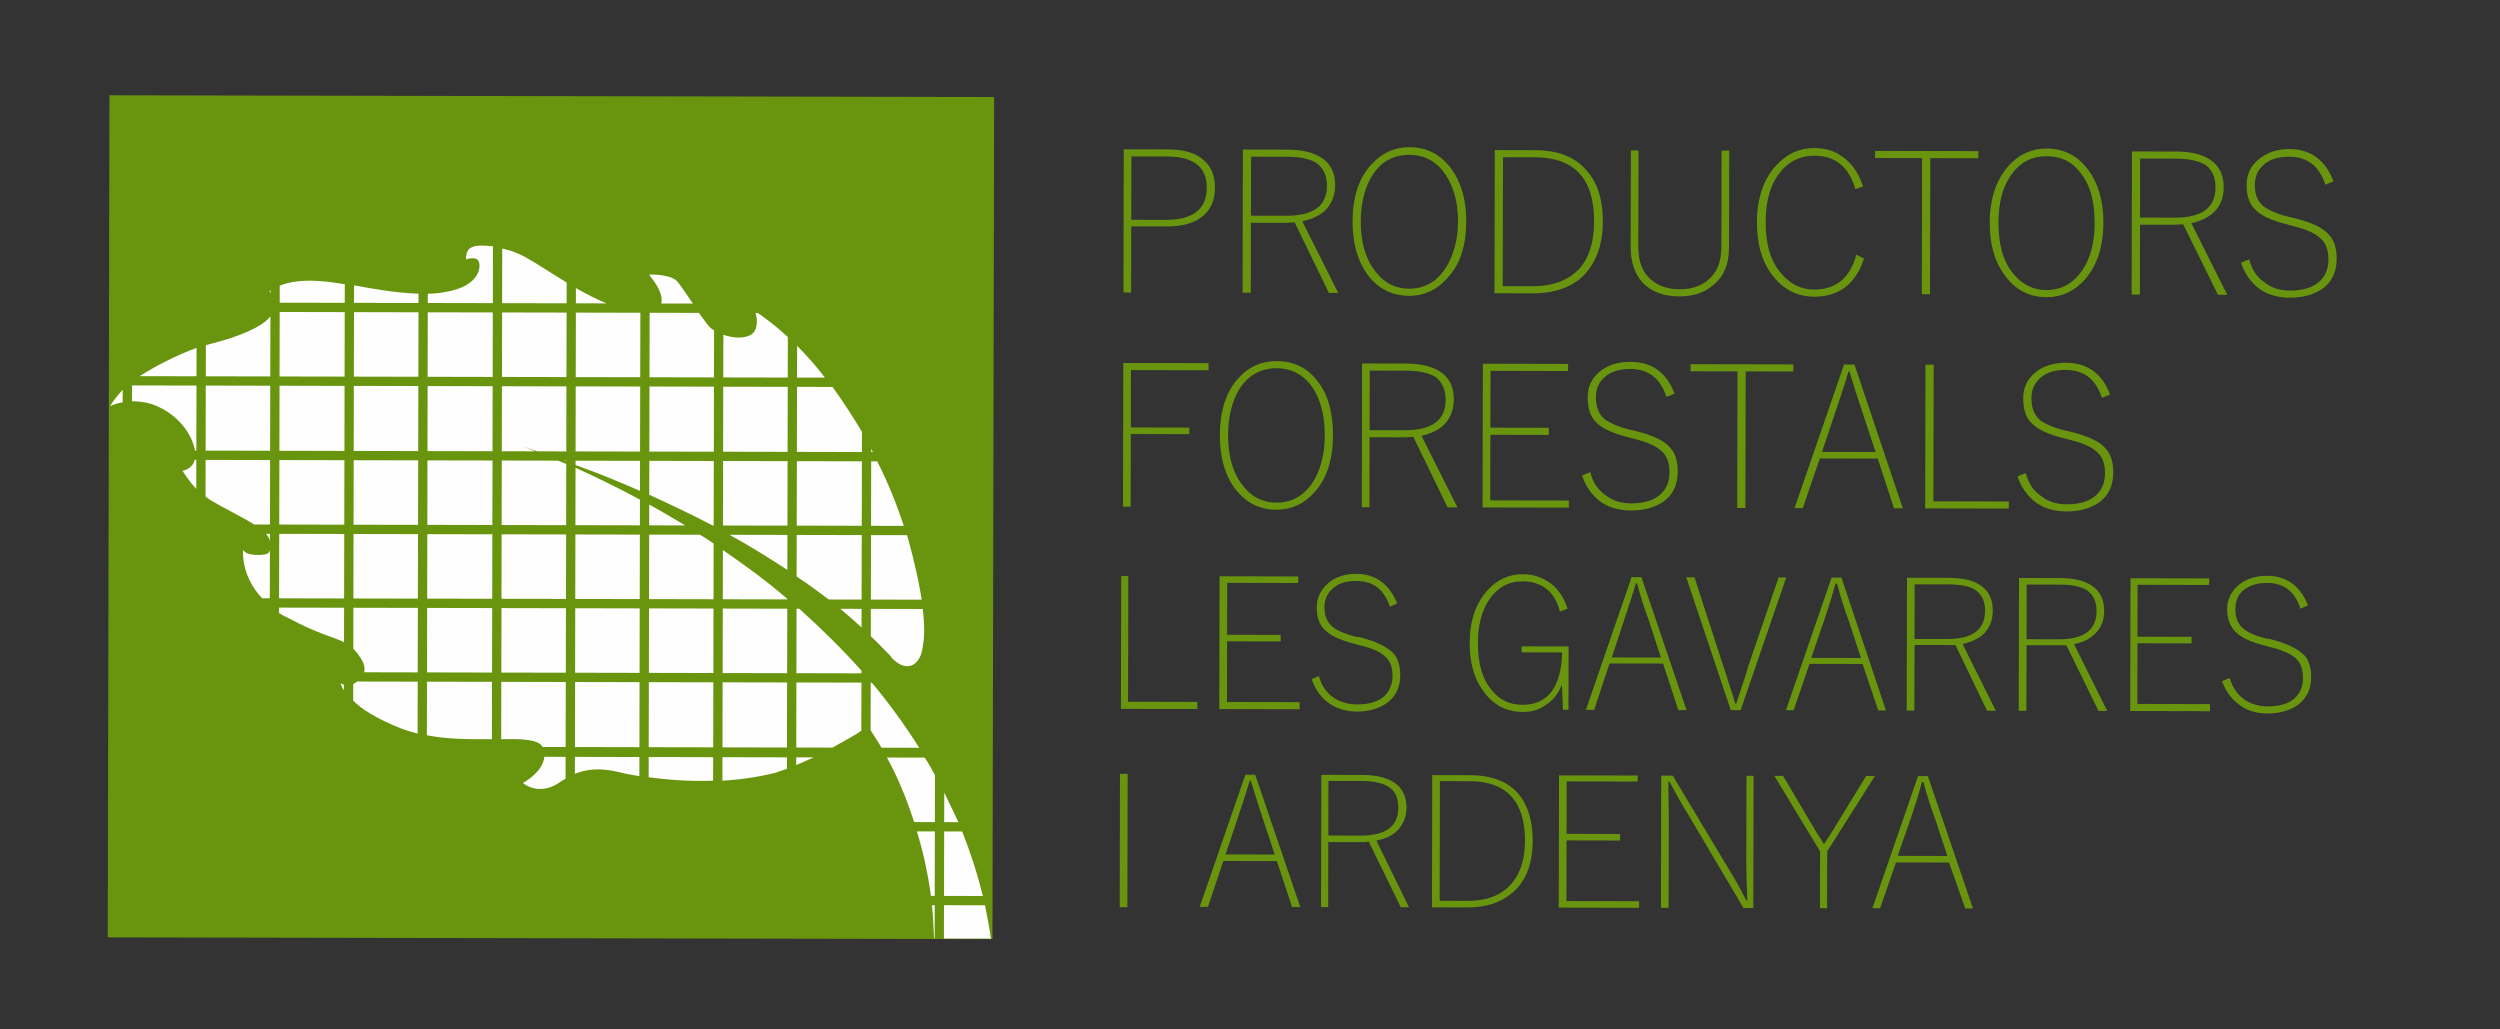 <?xml version="1.0" encoding="utf-8"?>
<!-- Generator: Adobe Illustrator 16.0.0, SVG Export Plug-In . SVG Version: 6.00 Build 0)  -->
<!DOCTYPE svg PUBLIC "-//W3C//DTD SVG 1.1//EN" "http://www.w3.org/Graphics/SVG/1.1/DTD/svg11.dtd">
<svg version="1.1" id="Capa_1" xmlns="http://www.w3.org/2000/svg" xmlns:xlink="http://www.w3.org/1999/xlink" x="0px" y="0px"
	 width="549px" height="226px" viewBox="150 -115 549 226" enable-background="new 150 -115 549 226" xml:space="preserve">
<rect x="150" y="-115" width="549" height="226" fill="#333333" stroke="none"/>
<rect x="178.566" y="-98.561" transform="matrix(0.002 -1 1 0.002 271.868 269.607)" fill="#69950E" width="184.921" height="194.279"/>
<path fill="#FEFEFE" d="M225.671-32.299l0.03-14.16l-14.279-0.031l-0.03,14.16L225.671-32.299 M209.316-16.014l0.03-14.28
	l-14.158-0.03l-0.03,14.28L209.316-16.014z M225.636-15.979l0.03-14.28l-14.279-0.031l-0.03,14.28L225.636-15.979z M225.602,0.221
	l0.03-14.16l-14.279-0.031l-0.03,14.16L225.602,0.221z M241.871-32.264l0.03-14.16l-14.16-0.03l-0.03,14.16L241.871-32.264z
	 M258.192-32.229l0.03-14.16l-14.28-0.03l-0.03,14.16L258.192-32.229z M274.392-32.195l0.03-14.16l-14.16-0.03l-0.03,14.16
	L274.392-32.195z M290.591-32.16l0.03-14.16l-14.158-0.03l-0.03,14.16L290.591-32.16z M241.836-15.944l0.03-14.28l-14.16-0.03
	l-0.03,14.28L241.836-15.944z M258.157-15.91l0.03-14.28l-14.28-0.03l-0.03,14.28L258.157-15.91z M290.556-15.84l0.03-14.28
	l-14.158-0.03l-0.03,14.28L290.556-15.84z M306.756-15.806l0.03-14.28l-14.16-0.03l-0.03,14.28L306.756-15.806z M241.802,0.255
	l0.03-14.16l-14.16-0.03l-0.03,14.16L241.802,0.255z M258.123,0.29l0.03-14.16l-14.28-0.03l-0.03,14.16L258.123,0.29z
	 M322.956-15.771l0.03-14.28l-14.16-0.03l-0.03,14.28L322.956-15.771z M322.922,0.429l0.03-14.16l-14.16-0.03l-0.03,14.16
	L322.922,0.429z M339.242,0.463l0.03-14.16l-14.279-0.03l-0.03,14.16L339.242,0.463z M225.566,16.421l0.03-14.159l-14.279-0.031
	l-0.03,14.159L225.566,16.421z M322.853,32.829l0.03-14.16l-14.16-0.03l-0.03,14.16L322.853,32.829z M322.817,49.149l0.03-14.28
	l-14.16-0.03l-0.03,14.28L322.817,49.149z M241.767,16.456l0.03-14.159l-14.16-0.03l-0.03,14.159L241.767,16.456z M258.088,16.49
	l0.03-14.159l-14.28-0.03l-0.03,14.159L258.088,16.49z M274.287,16.525l0.03-14.159l-14.16-0.03l-0.03,14.159L274.287,16.525z
	 M290.486,16.56l0.03-14.159l-14.158-0.03l-0.03,14.159L290.486,16.56z M258.054,32.69l0.03-14.16l-14.28-0.03l-0.03,14.16
	L258.054,32.69z M274.253,32.726l0.03-14.16l-14.16-0.03l-0.03,14.16L274.253,32.726z M290.452,32.76l0.03-14.16l-14.158-0.03
	l-0.03,14.16L290.452,32.76z M306.652,32.794l0.03-14.16l-14.16-0.03l-0.03,14.16L306.652,32.794z M290.417,49.08l0.03-14.28
	l-14.158-0.03l-0.03,14.28L290.417,49.08z M306.617,49.114l0.03-14.28l-14.16-0.03l-0.03,14.28L306.617,49.114z M334.522,18.693
	c1.559,1.324,3.114,2.647,4.672,4.091l0.009-4.08L334.522,18.693z M324.937,11.593c2.397,1.565,4.794,3.371,7.069,5.055l7.201,0.016
	l0.03-14.16l-14.281-0.03L324.937,11.593z M310.198,2.442c4.434,2.409,8.629,5.058,12.702,7.707l0.017-7.68L310.198,2.442z
	 M292.575-6.356c4.677,2.17,9.352,4.34,13.907,6.75l0.239,0l0.03-14.16l-14.16-0.03L292.575-6.356z M276.391-12.871
	c4.796,1.69,9.472,3.621,14.146,5.67l0.015-6.6l-14.159-0.03L276.391-12.871z M273.872-13.836l0.479,0.121l0.001-0.12
	L273.872-13.836z M267.517-15.89c-0.84-0.361-1.799-0.724-2.638-1.085c0.959,0.362,2.038,0.725,3.116,1.086l6.361,0.014l0.03-14.28
	l-14.161-0.03l-0.03,14.28L267.517-15.89z M274.351-13.115c-0.6-0.241-1.198-0.482-1.799-0.724l-12.359-0.026l-0.03,14.16
	l14.16,0.03L274.351-13.115z M290.533-5.28c-4.674-2.53-9.349-4.82-14.144-6.99l-0.026,12.6l14.158,0.03L290.533-5.28z
	 M300.482,0.381c-2.638-1.565-5.272-3.131-7.911-4.577l-0.01,4.56L300.482,0.381z M306.713,4.355
	c-0.959-0.603-1.917-1.324-2.996-1.926l-11.16-0.024l-0.03,14.159l14.16,0.03L306.713,4.355z M322.888,16.509
	c-4.432-3.85-9.225-7.34-14.138-10.71l-0.023,10.8l14.16,0.03L322.888,16.509z M339.174,32.265c-4.31-4.811-8.86-9.26-13.651-13.59
	l-0.601-0.002l-0.03,14.16l14.281,0.031L339.174,32.265L339.174,32.265z M351.856,49.211c-3.108-4.926-6.579-9.734-10.409-14.302
	l-0.238-0.001l-0.021,10.44c0.477,0.841,1.434,2.163,2.39,3.845L351.856,49.211z M360.462,65.55
	c-1.075-2.283-2.03-4.324-3.104-6.486l-0.015,6.48L360.462,65.55z M365.828,81.761c-1.189-4.922-2.739-9.605-4.53-14.17l-3.96-0.008
	l-0.03,14.16L365.828,81.761z M367.607,91.125c-0.354-2.521-0.83-4.923-1.304-7.323l-9-0.019l-0.016,7.32L367.607,91.125z
	 M355.248,91.099l0.016-7.32l-0.601-0.001c0.236,2.28,0.35,4.801,0.465,7.321H355.248z M354.428,81.736l0.841,0.002l0.03-14.16
	l-3.96-0.009C352.649,71.772,353.719,76.456,354.428,81.736z M350.741,65.529l4.562,0.01l0.022-10.32
	c-0.718-1.321-1.435-2.644-2.272-3.845l-8.279-0.018C346.686,54.84,348.835,59.525,350.741,65.529z M339.146,45.464l0.022-10.56
	l-14.279-0.031l-0.03,14.28l7.92,0.018c3.123-1.673,5.286-2.989,5.286-2.989L339.146,45.464z M324.849,52.993
	c0.962-0.358,1.922-0.835,2.763-1.194c0.361-0.119,0.722-0.358,1.201-0.477l-3.961-0.009L324.849,52.993L324.849,52.993z
	 M308.642,56.439c3.961-0.231,8.042-0.823,11.764-1.775c0.603-0.239,1.44-0.478,2.402-0.835l0.005-2.52l-14.16-0.03L308.642,56.439z
	 M292.443,55.684c3.721,0.489,8.759,0.979,14.158,0.751l0.011-5.16l-14.16-0.03L292.443,55.684z M276.245,54.93
	c4.084-1.672,8.042-0.823,10.801-0.097c0.6,0.121,1.8,0.363,3.357,0.606l0.009-4.199l-14.159-0.03L276.245,54.93z M269.532,51.195
	c-0.246,3.359-4.692,5.75-4.692,5.75s3.594,3.248,8.522-0.462c0.239-0.119,0.601-0.358,0.841-0.479l0.01-4.799L269.532,51.195z
	 M260.062,47.336c4.681-0.111,8.16,0.017,9.117,1.699l5.039,0.011l0.03-14.28l-14.16-0.03L260.062,47.336z M243.743,46.46
	c4.798,0.97,9.958,0.862,14.277,0.871l0.026-12.601l-14.279-0.03L243.743,46.46z M225.526,35.381
	c-0.72-0.242-0.719-0.482-0.719-0.482s-0.001,0.601,0.716,1.683L225.526,35.381z M228.408,34.667
	c-0.24,0.239-0.601,0.359-0.842,0.599l-0.008,3.6c1.797,1.804,4.912,3.851,10.308,6.022c1.198,0.483,2.519,0.846,3.837,1.207
	l0.024-11.399L228.408,34.667L228.408,34.667z M227.583,27.465c0.359,0.361,0.839,0.842,1.197,1.442
	c1.197,1.563,1.434,2.764,1.192,3.724l11.76,0.024l0.03-14.16l-14.16-0.03L227.583,27.465z M211.28,19.631
	c0.6,0.361,1.198,0.722,1.799,0.964c6.952,3.735,10.07,4.222,12.467,5.427l0.017-7.561l-14.279-0.03L211.28,19.631z M209.271,5.707
	c-0.001,0.239-0.121,0.479-0.241,0.6c-0.482,0.839-3.96,0.591-4.68,0.229s-0.959-0.722-0.959-0.722s-0.612,5.518,4.177,10.568
	l1.68,0.004L209.271,5.707L209.271,5.707z M208.438,2.225c0.479,0.601,0.718,1.082,0.837,1.562l0.003-1.56L208.438,2.225z
	 M195.137-5.964c0.359,0.241,0.599,0.481,0.959,0.722c2.996,1.806,7.07,3.735,9.708,5.42l3.479,0.008l0.03-14.16l-14.158-0.03
	L195.137-5.964z M192.753-14.009c-0.484,2.039-2.646,2.394-2.646,2.394s1.075,1.922,2.992,3.967l0.014-6.36L192.753-14.009z
	 M178.98-26.878c1.319,0.002,2.76,0.126,4.317,0.609c4.917,1.69,8.509,5.658,9.459,9.86c0,0.12-0.001,0.24,0.119,0.36l0.239,0
	l0.03-14.28l-14.159-0.03L178.98-26.878L178.98-26.878z M176.945-29.403c-1.924,2.036-2.769,3.594-2.769,3.594
	s1.082-0.598,2.763-0.834L176.945-29.403z M193.166-38.608c-4.565,1.67-9.37,4.18-12.494,6.213l12.48,0.027L193.166-38.608z
	 M209.38-45.534c-1.685,2.276-6.729,4.425-12.852,5.972c-0.36,0.12-0.842,0.239-1.32,0.358l-0.015,6.84l14.158,0.03L209.38-45.534z
	 M209.392-51.293c-0.12,0.12-0.239,0.239-0.239,0.239s0.119,0.121,0.238,0.481L209.392-51.293z M241.91-50.504
	c-4.561-0.129-9.478-0.98-14.156-1.83l-0.009,3.84l14.16,0.03L241.91-50.504z M258.254-60.91c-2.16-0.244-3.841-0.248-4.682,0.23
	c-1.44,0.597-1.206,2.637-1.206,2.637s2.042-0.716,2.641,0.246c0.718,0.961,0.707,5.642-7.335,6.944
	c-1.2,0.238-2.521,0.354-3.721,0.352l-0.005,2.04l14.28,0.03L258.254-60.91z M274.436-52.955c-4.555-2.77-8.748-5.658-11.026-6.503
	c-1.078-0.482-2.157-0.725-3.117-0.967l-0.026,12l14.16,0.03L274.436-52.955z M283.186-48.376c-2.039-0.844-4.436-2.049-6.713-3.374
	l-0.008,3.36L283.186-48.376z M302.145-48.336c-1.435-2.163-2.751-4.086-3.469-4.927c-1.436-1.443-5.156-1.451-5.997-1.453v0.24
	c0.599,0.722,2.635,3.246,2.63,5.406c-0.001,0.24-0.001,0.48-0.123,0.719L302.145-48.336z M306.812-42.446
	c-0.479-0.241-0.839-0.602-1.197-0.962c-0.599-0.721-1.314-1.803-2.153-2.885l-10.801-0.023l-0.03,14.16l14.16,0.03L306.812-42.446z
	 M323.01-40.971c-2.036-1.925-4.312-3.729-6.588-5.294l-0.48-0.001c0.238,0.96,0.713,3.242-0.73,4.559
	c-1.321,1.077-3.961,1.071-6.36,0.227l-0.02,9.36l14.16,0.03L323.01-40.971z M331.151-32.073c-1.915-2.524-3.951-4.809-6.106-6.973
	l-0.015,6.96L331.151-32.073z M339.286-20.176c-2.032-3.364-4.185-6.729-6.459-9.854l-7.8-0.017l-0.03,14.28l14.279,0.03
	L339.286-20.176z M341.676-15.731c-0.119-0.24-0.238-0.48-0.356-0.721l-0.002,0.72L341.676-15.731z M348.482,0.483
	c-1.551-4.683-3.461-9.487-5.851-14.172l-1.318-0.003l-0.03,14.16L348.482,0.483z M352.407,16.692
	c-0.473-3.001-1.066-5.763-1.545-7.684c-0.474-2.161-1.069-4.323-1.666-6.483l-7.92-0.017l-0.03,14.159L352.407,16.692z
	 M352.625,27.013c0.485-2.279,0.37-5.279,0.018-8.28l-11.398-0.024l-0.013,6c1.436,1.323,2.754,2.766,4.189,4.209
	c0.239,0.361,0.478,0.602,0.838,0.962C349.492,32.886,352.258,30.731,352.625,27.013z M225.705-48.499l0.009-4.08
	c-1.559-0.243-2.999-0.486-4.438-0.609c-4.679-0.49-7.921,0.103-9.843,0.939l-0.008,3.72L225.705-48.499z"/>
<path fill="#69950E" d="M398.456-80.65l-0.029,13.92l7.56,0.016c6,0.013,9.005-2.381,9.016-7.061c0.01-4.56-2.866-6.846-8.747-6.859
	L398.456-80.65 M396.778-82.214l9.602,0.021c3.72,0.008,6.478,0.854,8.153,2.538c1.558,1.443,2.273,3.365,2.269,5.885
	c-0.007,2.88-0.972,5.038-3.135,6.593c-1.803,1.316-4.323,1.911-7.563,1.904l-7.68-0.016l-0.031,14.52l-1.682-0.004L396.778-82.214z
	"/>
<path fill="#69950E" d="M424.734-80.594l-0.027,12.96l7.681,0.016c6,0.013,9.005-2.14,9.014-6.58
	c0.005-2.28-0.832-3.962-2.389-5.045c-1.319-0.843-3.479-1.328-6.358-1.334L424.734-80.594 M422.938-82.158l9.84,0.021
	c3.72,0.008,6.479,0.854,8.275,2.418c1.437,1.323,2.153,3.125,2.147,5.405c-0.004,2.16-0.729,3.958-2.051,5.396
	c-1.203,1.197-3.005,2.033-5.165,2.509l7.886,15.737l-2.04-0.004l-7.527-15.497c-0.84-0.002-1.439,0.117-1.8,0.116l-7.8-0.017
	l-0.033,15.36l-1.8-0.004L422.938-82.158z"/>
<path fill="#69950E" d="M459.535-81c-3.479-0.007-6.122,1.427-8.049,4.303c-1.686,2.636-2.652,5.994-2.662,10.314
	c-0.01,4.8,1.182,8.643,3.457,11.287c1.795,2.284,4.191,3.489,7.191,3.496c3.36,0.007,6.004-1.547,7.93-4.423
	c1.686-2.636,2.773-6.114,2.782-10.314c0.011-4.92-1.302-8.643-3.456-11.288C464.814-79.908,462.416-80.993,459.535-81
	 M459.539-82.679c3.84,0.008,6.957,1.694,9.23,4.819c2.153,3.005,3.226,6.847,3.216,11.407c-0.012,5.4-1.341,9.597-4.228,12.591
	c-2.166,2.516-5.048,3.829-8.288,3.822c-3.96-0.008-7.076-1.695-9.35-4.94c-2.034-2.884-3.104-6.727-3.095-11.407
	c0.011-5.28,1.34-9.477,4.105-12.471C453.417-81.373,456.18-82.687,459.539-82.679z"/>
<path fill="#69950E" d="M480.055-80.476l-0.061,28.32l6.48,0.014c4.56,0.01,7.923-1.303,10.328-3.818
	c2.165-2.395,3.252-5.873,3.262-10.433c0.021-9.36-4.289-14.049-13.049-14.068L480.055-80.476 M478.258-82.04l8.881,0.019
	c4.92,0.01,8.757,1.459,11.27,4.464c2.395,2.645,3.588,6.368,3.577,11.167c-0.013,5.52-1.7,9.597-4.827,12.47
	c-2.765,2.274-6.247,3.347-10.567,3.338l-8.399-0.018L478.258-82.04z"/>
<path fill="#69950E" d="M529.738-81.93l-0.045,21.24c-0.009,3.84-1.215,6.598-3.738,8.512c-1.924,1.556-4.325,2.271-7.205,2.264
	c-3.359-0.007-5.998-0.973-7.914-2.896c-1.796-1.924-2.75-4.566-2.743-7.926l0.046-21.24l1.68,0.003l-0.045,21.12
	c-0.008,3.36,0.947,5.762,2.863,7.327c1.559,1.323,3.596,2.047,6.236,2.053c3,0.006,5.282-0.949,6.846-2.625
	c1.563-1.557,2.289-3.835,2.295-6.715l0.045-21.12L529.738-81.93"/>
<path fill="#69950E" d="M559.121-74.066l-1.682,0.596c-1.429-4.923-4.424-7.33-8.984-7.339c-3.359-0.007-6.002,1.427-8.049,4.303
	c-1.806,2.636-2.652,5.994-2.662,10.314c-0.01,4.8,1.062,8.643,3.456,11.288c1.915,2.284,4.312,3.489,7.192,3.495
	c4.8,0.01,7.926-2.623,9.256-7.66l1.679,0.843c-1.812,5.636-5.538,8.388-10.938,8.376c-3.841-0.008-6.957-1.694-9.351-4.94
	c-2.152-2.884-3.225-6.727-3.215-11.407c0.012-5.28,1.461-9.477,4.227-12.471c2.285-2.515,5.048-3.829,8.408-3.822
	c2.76,0.006,5.038,0.851,6.955,2.535C557.09-78.511,558.287-76.588,559.121-74.066"/>
<polyline fill="#69950E" points="584.458,-81.812 584.455,-80.252 573.895,-80.275 573.83,-50.395 572.03,-50.398 572.094,-80.279 
	561.774,-80.301 561.777,-81.861 584.458,-81.812 "/>
<path fill="#69950E" d="M599.455-80.701c-3.359-0.007-6.002,1.427-7.93,4.304c-1.805,2.636-2.652,5.994-2.661,10.314
	c-0.011,4.8,1.062,8.643,3.336,11.287c1.915,2.284,4.312,3.489,7.192,3.495c3.359,0.007,6.004-1.546,7.93-4.423
	c1.805-2.636,2.653-6.114,2.662-10.314c0.011-4.92-1.062-8.643-3.336-11.287C604.854-79.609,602.455-80.694,599.455-80.701
	 M599.459-82.38c3.84,0.008,6.957,1.695,9.229,4.82c2.153,3.004,3.226,6.847,3.216,11.407c-0.012,5.4-1.461,9.597-4.107,12.591
	c-2.285,2.515-5.047,3.829-8.407,3.822c-3.841-0.008-6.957-1.694-9.229-4.939c-2.154-2.885-3.226-6.727-3.216-11.407
	c0.011-5.28,1.46-9.477,4.106-12.471C593.338-81.073,596.099-82.387,599.459-82.38z"/>
<path fill="#69950E" d="M619.975-80.177l-0.027,12.96l7.559,0.016c6,0.013,9.006-2.14,9.015-6.58
	c0.005-2.28-0.712-3.962-2.269-5.045c-1.438-0.844-3.478-1.328-6.478-1.334L619.975-80.177 M618.178-81.741l9.84,0.021
	c3.721,0.008,6.358,0.854,8.154,2.418c1.438,1.323,2.154,3.124,2.149,5.404c-0.005,2.16-0.608,3.959-2.052,5.396
	c-1.203,1.197-2.885,2.034-5.045,2.509l7.886,15.737l-2.04-0.004l-7.646-15.497c-0.721-0.002-1.32,0.117-1.801,0.116l-7.68-0.017
	l-0.033,15.36l-1.8-0.004L618.178-81.741z"/>
<path fill="#69950E" d="M662.443-75.166l-1.801,0.716c-1.312-4.083-3.947-6.128-7.907-6.137c-2.399-0.005-4.441,0.591-5.764,1.908
	c-1.202,1.078-1.806,2.516-1.81,4.316c-0.004,2.04,0.592,3.602,1.91,4.684c1.198,0.843,2.996,1.687,5.515,2.292l1.079,0.242
	c3.959,0.968,6.596,2.174,7.912,3.857c1.078,1.202,1.555,2.883,1.549,5.163c-0.006,2.76-0.971,4.918-3.014,6.474
	c-1.922,1.316-4.324,2.031-7.203,2.025c-2.881-0.006-5.279-0.731-7.195-2.295c-1.559-1.323-2.874-3.126-3.59-5.408l1.803-0.716
	c0.594,2.401,1.791,4.084,3.708,5.288c1.438,1.083,3.237,1.567,5.276,1.571c2.881,0.006,5.162-0.709,6.605-2.146
	c1.202-1.197,1.806-2.756,1.81-4.676c0.005-2.16-0.592-3.721-1.909-4.804c-1.198-1.083-3.236-1.927-6.234-2.653l-0.84-0.242
	c-3.598-0.848-6.115-2.053-7.432-3.616c-1.078-1.202-1.555-2.883-1.55-5.043c0.005-2.28,0.849-4.199,2.651-5.635
	c1.684-1.437,3.965-2.271,6.725-2.266C657.419-82.256,660.654-79.85,662.443-75.166"/>
<polyline fill="#69950E" points="415.397,-35.253 415.395,-33.694 398.356,-33.73 398.329,-21.13 411.169,-21.103 411.166,-19.663 
	398.326,-19.69 398.292,-3.73 396.61,-3.734 396.678,-35.293 415.397,-35.253 "/>
<path fill="#69950E" d="M430.396-34.142c-3.36-0.007-6.123,1.427-8.05,4.303c-1.685,2.636-2.652,6.114-2.661,10.434
	c-0.011,4.8,1.182,8.643,3.455,11.287c1.795,2.284,4.192,3.489,7.192,3.496c3.36,0.007,6.004-1.547,7.93-4.423
	c1.686-2.636,2.653-6.115,2.662-10.314c0.011-4.92-1.181-8.763-3.335-11.407C435.674-33.05,433.276-34.136,430.396-34.142
	 M430.398-35.701c3.841,0.008,6.957,1.574,9.23,4.819c2.154,2.885,3.105,6.847,3.096,11.407c-0.012,5.4-1.341,9.597-4.107,12.591
	c-2.165,2.516-5.048,3.829-8.288,3.822c-3.96-0.008-6.956-1.695-9.35-4.94c-2.033-2.884-3.105-6.727-3.095-11.407
	c0.011-5.28,1.341-9.597,4.106-12.591C424.277-34.515,427.039-35.708,430.398-35.701z"/>
<path fill="#69950E" d="M450.795-33.618l-0.028,13.08l7.68,0.017c6,0.013,9.005-2.141,9.015-6.701
	c0.005-2.28-0.832-3.962-2.27-5.045c-1.438-0.843-3.597-1.328-6.477-1.334L450.795-33.618 M449.117-35.181l9.721,0.021
	c3.72,0.008,6.479,0.854,8.275,2.418c1.437,1.323,2.152,3.125,2.148,5.404c-0.006,2.28-0.729,4.079-2.053,5.516
	c-1.202,1.198-2.884,2.034-5.045,2.509l7.887,15.737l-2.16-0.005l-7.527-15.496c-0.72-0.001-1.32,0.117-1.8,0.116l-7.8-0.017
	l-0.033,15.36l-1.68-0.003L449.117-35.181z"/>
<polyline fill="#69950E" points="494.357,-35.084 494.355,-33.525 477.314,-33.562 477.288,-21.082 490.128,-21.054 
	490.125,-19.494 477.285,-19.521 477.254,-5.121 494.533,-5.084 494.53,-3.524 475.57,-3.565 475.638,-35.125 494.357,-35.084 "/>
<path fill="#69950E" d="M517.744-28.555l-1.801,0.716c-1.312-4.083-3.947-6.128-7.908-6.137c-2.399-0.005-4.441,0.59-5.764,1.908
	c-1.202,1.077-1.806,2.516-1.81,4.316c-0.004,2.04,0.593,3.721,1.909,4.804c1.199,0.843,2.997,1.687,5.516,2.292l1.08,0.242
	c3.958,0.968,6.596,2.174,7.912,3.857c1.076,1.202,1.553,2.883,1.549,5.163c-0.006,2.76-0.971,4.918-3.014,6.474
	c-1.924,1.316-4.324,2.031-7.205,2.025c-2.88-0.006-5.278-0.731-7.195-2.295c-1.557-1.324-2.873-3.126-3.588-5.408l1.801-0.716
	c0.596,2.401,1.792,4.084,3.709,5.288c1.438,1.083,3.237,1.567,5.277,1.571c2.88,0.006,5.161-0.709,6.604-2.146
	c1.202-1.198,1.806-2.757,1.81-4.677c0.005-2.16-0.592-3.721-1.909-4.804c-1.198-1.083-3.236-1.927-6.235-2.653l-0.839-0.242
	c-3.599-0.848-6.116-2.053-7.433-3.615c-1.077-1.203-1.553-3.003-1.549-5.164c0.005-2.28,0.85-4.199,2.652-5.635
	c1.683-1.436,3.965-2.151,6.725-2.145C512.721-35.525,515.955-33.239,517.744-28.555"/>
<polyline fill="#69950E" points="543.797,-34.979 543.795,-33.419 533.354,-33.442 533.29,-3.442 531.49,-3.445 531.555,-33.445 
	521.236,-33.468 521.238,-35.027 543.797,-34.979 "/>
<path fill="#69950E" d="M561.877-15.741l-2.98-9.006c-0.836-2.521-1.789-5.404-2.742-8.646l-0.24,0
	c-0.725,2.519-1.691,5.397-2.778,8.634l-3.02,8.994L561.877-15.741 M557.238-34.95l10.613,31.583l-1.921-0.004l-3.576-10.927
	l-12.722-0.027l-3.742,10.912l-1.801-0.004l10.867-31.537L557.238-34.95z"/>
<polyline fill="#69950E" points="574.637,-34.913 574.573,-4.913 591.135,-4.877 591.131,-3.318 572.77,-3.357 572.838,-34.917 
	574.637,-34.913 "/>
<path fill="#69950E" d="M613.383-28.35l-1.801,0.716c-1.311-4.083-3.947-6.128-7.906-6.137c-2.521-0.005-4.441,0.591-5.765,1.908
	c-1.202,1.077-1.806,2.516-1.81,4.316c-0.004,2.04,0.592,3.721,1.91,4.804c1.078,0.842,2.996,1.687,5.515,2.292l1.079,0.242
	c3.959,0.969,6.596,2.174,7.912,3.857c1.078,1.202,1.555,2.883,1.549,5.163c-0.006,2.76-0.971,4.918-3.014,6.474
	c-1.922,1.316-4.324,2.031-7.203,2.024c-2.881-0.006-5.279-0.731-7.195-2.295c-1.559-1.324-2.874-3.126-3.59-5.408l1.803-0.716
	c0.594,2.401,1.791,4.084,3.708,5.288c1.438,1.083,3.237,1.567,5.277,1.571c2.88,0.006,5.161-0.708,6.604-2.146
	c1.202-1.198,1.806-2.756,1.81-4.676c0.005-2.16-0.592-3.722-1.91-4.804c-1.197-1.083-3.235-1.928-6.233-2.654l-0.96-0.242
	c-3.478-0.847-5.995-2.053-7.312-3.615c-1.078-1.203-1.555-3.003-1.55-5.164c0.005-2.28,0.849-4.198,2.652-5.634
	c1.683-1.437,3.965-2.152,6.725-2.146C608.359-35.321,611.594-33.034,613.383-28.35"/>
<polyline fill="#69950E" points="397.778,11.509 397.719,39.109 412.958,39.142 412.955,40.701 396.156,40.665 396.219,11.505 
	397.778,11.509 "/>
<polyline fill="#69950E" points="435.099,11.588 435.096,13.029 419.495,12.996 419.471,24.395 431.23,24.42 431.228,25.86 
	419.468,25.835 419.438,39.155 435.398,39.189 435.396,40.749 417.756,40.712 417.818,11.551 435.099,11.588 "/>
<path fill="#69950E" d="M456.806,17.516l-1.562,0.717c-1.312-3.844-3.709-5.648-7.428-5.656c-2.281-0.005-4.082,0.591-5.284,1.787
	c-1.083,0.959-1.685,2.397-1.688,3.958c-0.004,1.92,0.593,3.36,1.791,4.324c0.958,0.842,2.756,1.565,5.035,2.171l0.959,0.121
	c3.719,0.968,6.116,2.173,7.434,3.615c0.957,1.082,1.434,2.765,1.43,4.805c-0.006,2.52-0.971,4.557-2.894,5.993
	c-1.683,1.196-3.844,1.912-6.604,1.906c-2.64-0.006-4.798-0.731-6.596-2.175c-1.557-1.203-2.633-2.885-3.349-4.927l1.562-0.718
	c0.596,2.162,1.791,3.845,3.47,4.928c1.438,0.844,2.997,1.327,4.917,1.331c2.641,0.006,4.682-0.59,6.124-1.907
	c1.083-1.196,1.686-2.636,1.688-4.316c0.005-2.039-0.592-3.48-1.789-4.443c-1.078-0.962-2.997-1.807-5.756-2.413l-0.84-0.242
	c-3.357-0.847-5.516-1.932-6.832-3.373c-0.958-1.083-1.435-2.645-1.43-4.684c0.004-2.04,0.848-3.838,2.531-5.274
	c1.562-1.316,3.604-2.032,6.124-2.027C452.141,11.025,455.135,13.312,456.806,17.516"/>
<path fill="#69950E" d="M494.243,18.676l-1.681,0.596c-0.596-2.281-1.672-4.083-3.23-5.167c-1.438-0.963-2.996-1.446-4.916-1.45
	c-3.121-0.007-5.523,1.308-7.328,3.943c-1.686,2.397-2.533,5.636-2.541,9.596c-0.01,4.44,0.943,7.922,3.098,10.447
	c1.795,2.164,3.953,3.127,6.713,3.133c3.24,0.007,5.523-1.309,6.969-3.824c1.084-2.037,1.689-4.557,1.696-7.677l-8.88-0.019
	l0.003-1.32l10.319,0.021l-0.029,13.92l-1.2-0.002l-0.228-5.521c-0.845,2.038-2.049,3.596-3.73,4.553
	c-1.441,1.076-3.123,1.433-4.923,1.429c-3.6-0.008-6.477-1.574-8.63-4.579c-2.034-2.764-2.986-6.246-2.978-10.565
	c0.011-4.92,1.339-8.758,3.985-11.631c2.045-2.276,4.687-3.47,7.687-3.464c2.521,0.005,4.679,0.85,6.476,2.294
	C492.451,14.711,493.527,16.514,494.243,18.676"/>
<path fill="#69950E" d="M514.74,29.399l-2.742-8.406c-0.835-2.162-1.67-4.804-2.503-7.926l-0.239,0
	c-0.727,2.399-1.571,5.037-2.537,7.915l-2.779,8.395L514.74,29.399 M510.458,11.75l9.897,29.181l-1.8-0.004l-3.338-10.206
	l-11.761-0.025l-3.381,10.192l-1.801-0.004l10.023-29.139L510.458,11.75z"/>
<path fill="#69950E" d="M542.258,11.817l-10.023,29.139l-2.158-0.005l-9.778-29.181l1.8,0.004l6.438,19.814
	c0.358,0.841,0.715,2.281,1.312,4.083c0.597,1.681,0.954,3.002,1.192,3.843h0.239c1.69-5.036,2.536-7.674,2.537-7.914l6.763-19.787
	L542.258,11.817"/>
<path fill="#69950E" d="M558.66,29.493l-2.742-8.406c-0.836-2.162-1.67-4.804-2.504-7.925l-0.359-0.001
	c-0.605,2.399-1.451,5.037-2.417,7.915l-2.897,8.395L558.66,29.493 M554.377,11.843l9.778,29.181l-1.681-0.004l-3.457-10.206
	l-11.641-0.025l-3.502,10.192l-1.68-0.004l10.022-29.139L554.377,11.843z"/>
<path fill="#69950E" d="M570.454,13.318l-0.025,12l7.08,0.015c5.64,0.012,8.404-2.021,8.413-6.221
	c0.004-2.041-0.712-3.603-2.15-4.565c-1.197-0.843-3.237-1.208-5.997-1.213L570.454,13.318 M568.777,11.874l9.12,0.02
	c3.601,0.008,6.118,0.734,7.675,2.176c1.438,1.204,2.035,2.885,2.029,5.045c-0.004,2.039-0.607,3.599-1.81,4.916
	c-1.203,1.197-2.765,1.914-4.806,2.39l7.289,14.655l-1.92-0.004l-6.93-14.416c-0.72-0.001-1.439-0.003-1.8-0.004l-7.2-0.015
	l-0.031,14.4l-1.68-0.004L568.777,11.874z"/>
<path fill="#69950E" d="M595.055,13.371l-0.025,12l7.08,0.016c5.52,0.012,8.283-2.022,8.293-6.222
	c0.004-2.041-0.713-3.602-2.15-4.565c-1.318-0.843-3.238-1.207-5.878-1.213L595.055,13.371 M593.377,11.927l9.121,0.019
	c3.359,0.007,5.878,0.733,7.555,2.177c1.317,1.203,2.034,2.885,2.029,5.045c-0.004,2.039-0.607,3.598-1.93,4.916
	c-1.084,1.196-2.645,1.914-4.686,2.389l7.289,14.655l-1.921-0.004l-7.049-14.415c-0.601-0.002-1.2-0.003-1.56-0.004l-7.201-0.016
	l-0.03,14.4l-1.681-0.003L593.377,11.927z"/>
<polyline fill="#69950E" points="635.139,12.016 635.135,13.456 619.414,13.423 619.39,24.822 631.27,24.848 631.267,26.288 
	619.387,26.263 619.358,39.583 635.318,39.617 635.314,41.177 617.795,41.139 617.857,11.979 635.139,12.016 "/>
<path fill="#69950E" d="M656.846,17.943l-1.682,0.716c-1.192-3.843-3.709-5.647-7.309-5.655c-2.28-0.005-4.081,0.591-5.404,1.787
	c-1.082,0.959-1.564,2.397-1.568,3.958c-0.004,1.92,0.594,3.36,1.791,4.324c0.959,0.842,2.637,1.564,5.035,2.171l0.96,0.121
	c3.598,0.968,6.116,2.173,7.433,3.615c0.957,1.082,1.434,2.764,1.43,4.804c-0.006,2.52-0.97,4.558-2.893,5.994
	c-1.684,1.195-3.965,1.911-6.725,1.905c-2.641-0.006-4.799-0.73-6.476-2.174c-1.558-1.203-2.753-2.886-3.47-4.928l1.682-0.717
	c0.596,2.161,1.792,3.845,3.471,4.928c1.317,0.844,2.996,1.326,4.797,1.33c2.76,0.006,4.801-0.589,6.123-1.906
	c1.203-1.197,1.687-2.637,1.689-4.317c0.005-2.039-0.592-3.48-1.67-4.442c-1.198-0.963-3.117-1.807-5.756-2.413l-0.839-0.242
	c-3.358-0.847-5.636-1.932-6.833-3.374c-0.957-1.082-1.555-2.644-1.55-4.683c0.005-2.04,0.849-3.838,2.531-5.275
	c1.563-1.316,3.724-2.032,6.244-2.027C652.18,11.453,655.175,13.739,656.846,17.943"/>
<rect x="382.174" y="68.747" transform="matrix(0.002 -1 1 0.002 326.38 466.252)" fill="#69950E" width="29.28" height="1.681"/>
<path fill="#69950E" d="M429.928,72.657l-2.743-8.285c-0.715-2.161-1.549-4.804-2.502-7.925l-0.24-0.001
	c-0.726,2.398-1.57,5.036-2.538,7.915l-2.777,8.273L429.928,72.657 M425.646,55.129l9.897,29.062l-1.801-0.004l-3.338-10.088
	l-11.76-0.024l-3.382,10.072l-1.8-0.004l10.022-29.019L425.646,55.129z"/>
<path fill="#69950E" d="M441.723,56.483l-0.025,12l7.079,0.016c5.521,0.012,8.284-2.023,8.294-6.104
	c0.004-2.039-0.594-3.602-2.031-4.563c-1.318-0.844-3.357-1.327-5.997-1.333L441.723,56.483 M440.165,55.16l9,0.019
	c3.479,0.008,5.999,0.733,7.675,2.177c1.318,1.202,2.034,2.885,2.029,5.044c-0.004,1.921-0.727,3.599-1.93,4.916
	c-1.203,1.198-2.765,1.914-4.686,2.271l7.169,14.655l-1.8-0.004l-7.049-14.414c-0.721,0.117-1.201,0.116-1.682,0.115l-7.199-0.016
	l-0.03,14.28l-1.561-0.003L440.165,55.16z"/>
<path fill="#69950E" d="M466.201,56.536l-0.056,26.279l6.12,0.013c4.2,0.009,7.322-1.184,9.488-3.579
	c2.045-2.276,3.131-5.394,3.141-9.593c0.018-8.641-4.053-13.089-12.093-13.106L466.201,56.536 M464.525,55.212l8.28,0.018
	c4.681,0.01,8.157,1.338,10.552,3.982c2.154,2.525,3.227,6.007,3.218,10.447c-0.011,5.039-1.459,8.876-4.464,11.391
	c-2.525,2.154-5.768,3.228-9.848,3.219l-7.8-0.017L464.525,55.212z"/>
<polyline fill="#69950E" points="509.645,55.309 509.643,56.629 494.043,56.596 494.019,68.115 505.777,68.14 505.774,69.579 
	494.016,69.555 493.986,82.875 509.947,82.909 509.943,84.35 492.303,84.312 492.365,55.271 509.645,55.309 "/>
<path fill="#69950E" d="M535.086,55.362l-0.062,29.04l-2.16-0.004l-12.076-20.426c-1.076-1.683-2.511-4.206-4.184-7.329l-0.24-0.001
	l0.103,8.04l-0.042,19.681l-1.68-0.004l0.062-29.04l2.521,0.006l11.957,19.945c1.555,2.522,2.988,5.046,4.184,7.448l0.24,0.001
	c-0.113-3.12-0.228-5.88-0.223-8.4l0.041-18.96L535.086,55.362"/>
<path fill="#69950E" d="M561.725,55.42l-10.476,16.538l-0.026,12.479l-1.561-0.004l0.027-12.479l-10.045-16.582l1.92,0.005
	l7.533,12.735c0.717,1.082,1.195,1.803,1.435,2.283l1.565-2.396l7.707-12.583L561.725,55.42"/>
<path fill="#69950E" d="M577.646,72.974l-2.742-8.285c-0.835-2.162-1.67-4.805-2.503-7.926l-0.36-0.001
	c-0.604,2.398-1.45,5.036-2.416,7.915l-2.898,8.273L577.646,72.974 M573.364,55.444l9.897,29.062l-1.68-0.004l-3.578-10.088
	l-11.641-0.024l-3.501,10.072l-1.681-0.003l10.022-29.02L573.364,55.444L573.364,55.444z"/>
</svg>
